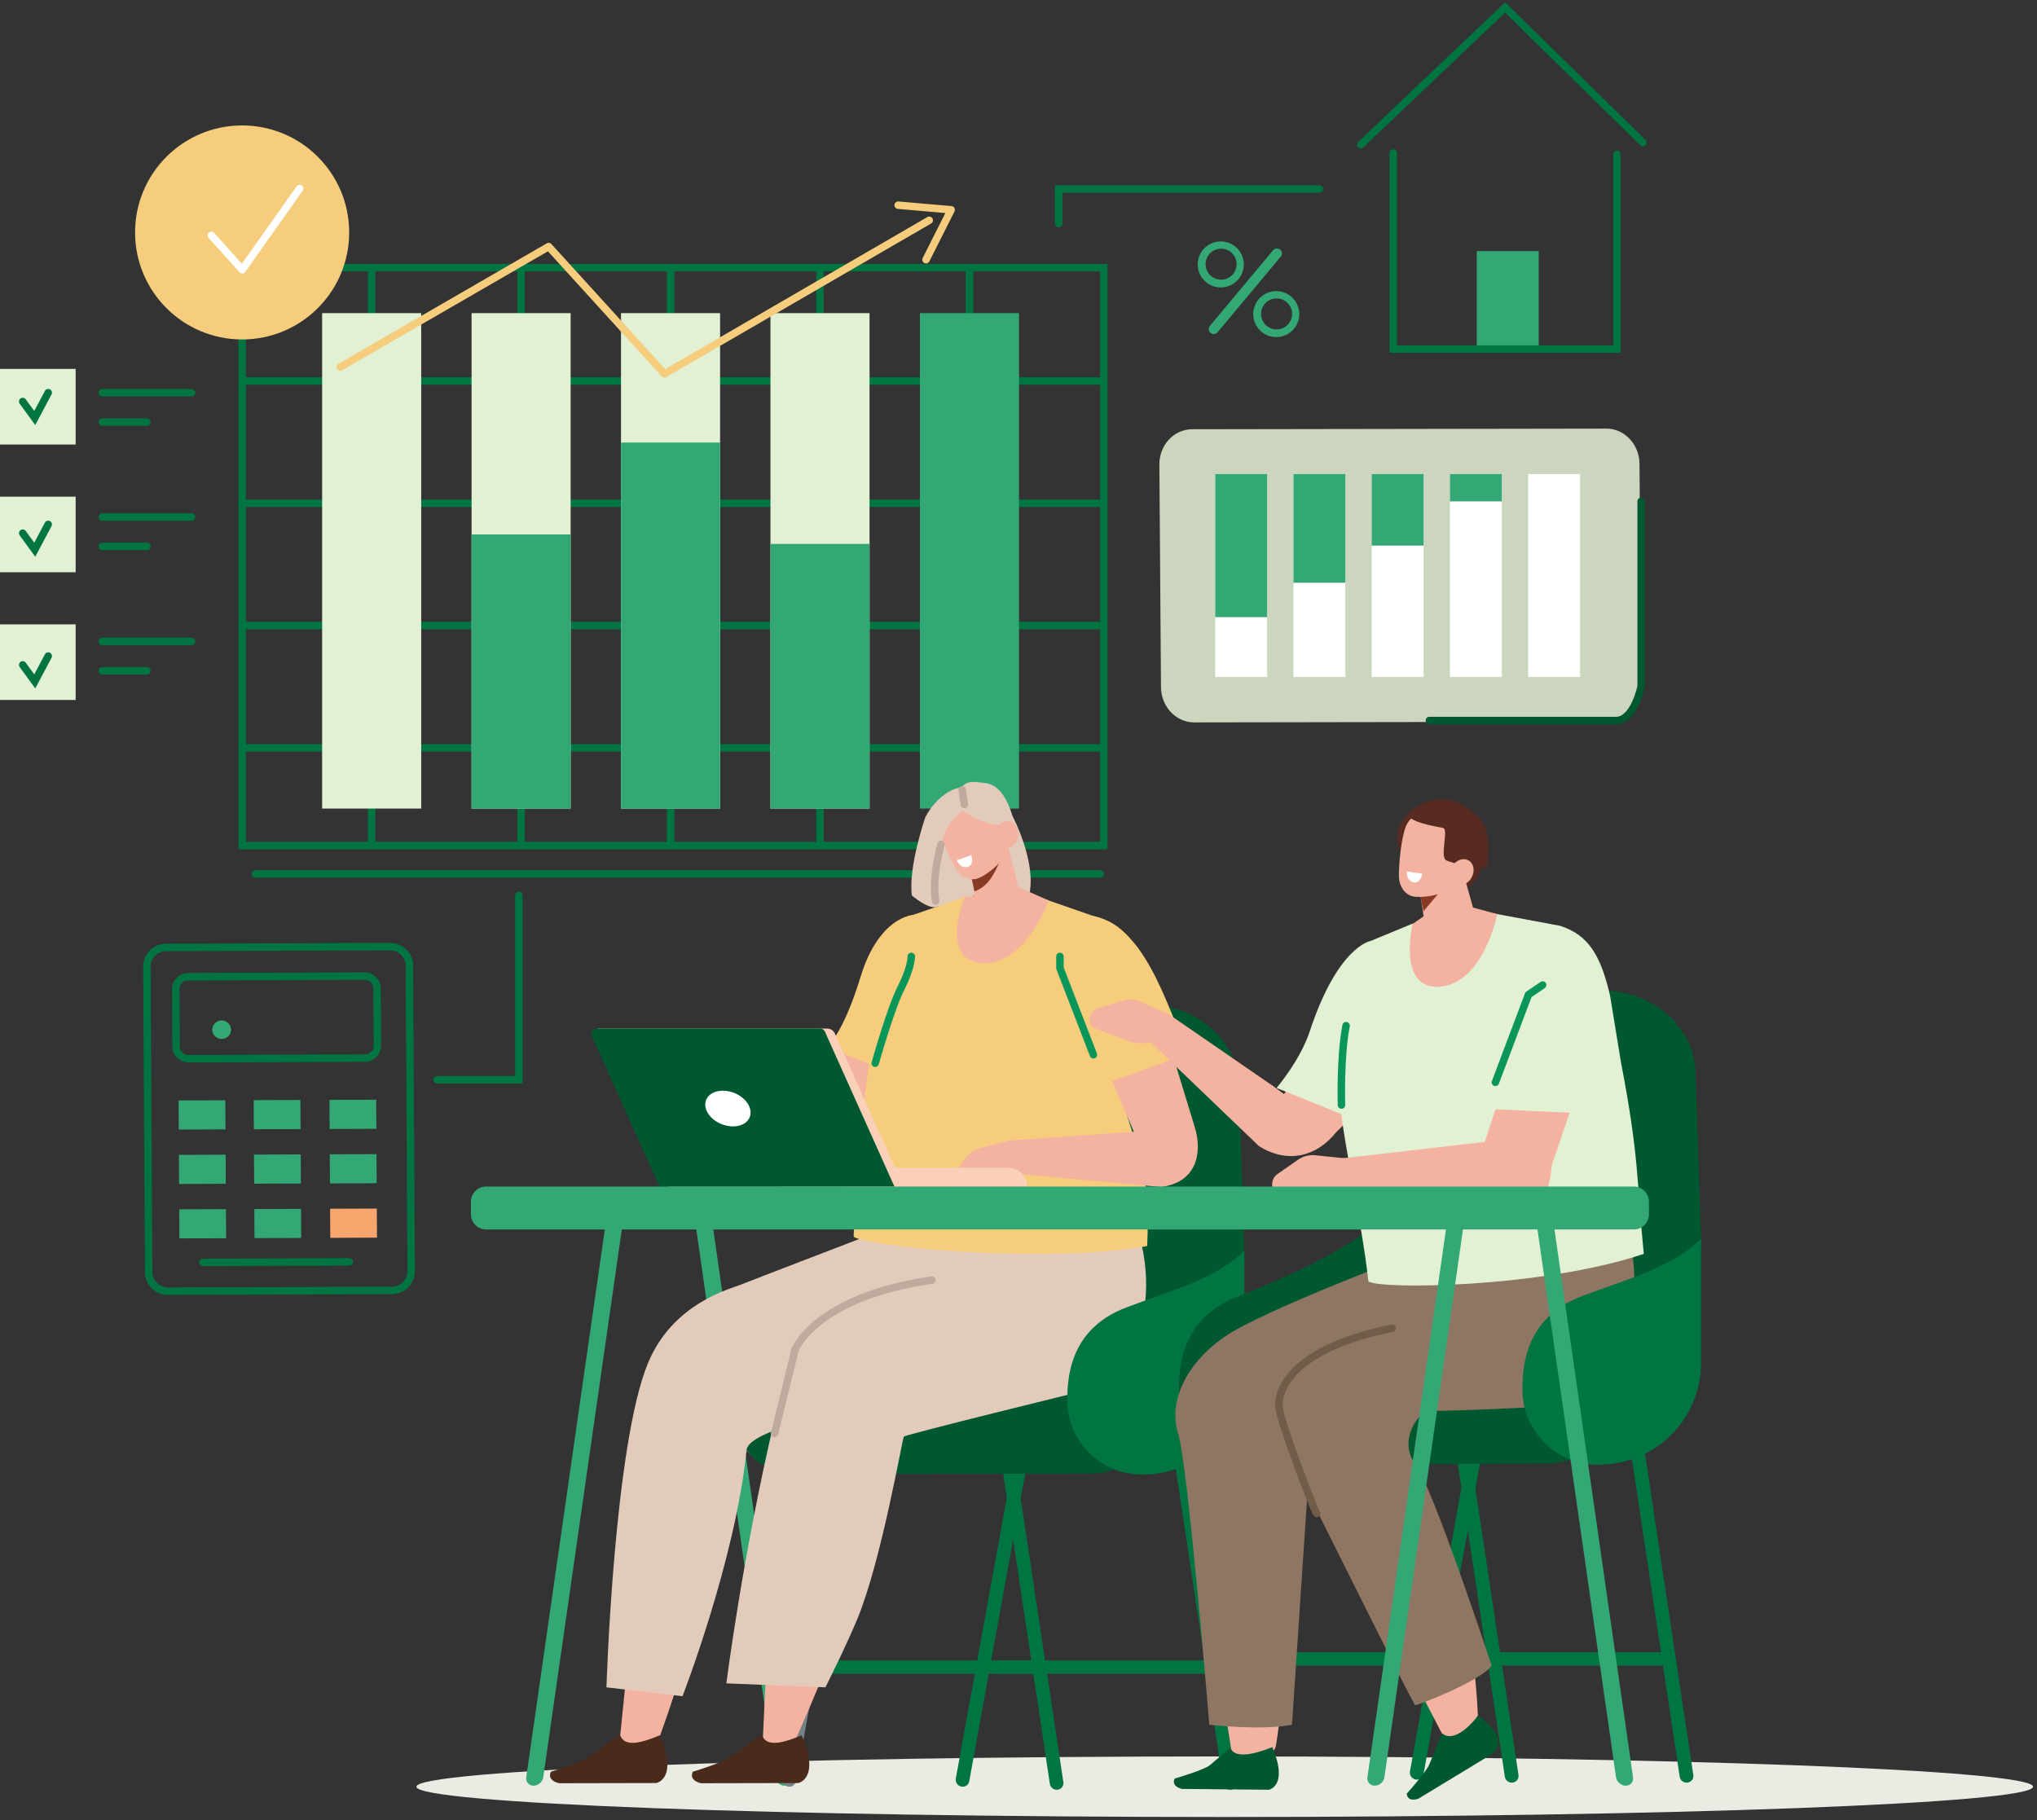<svg xmlns="http://www.w3.org/2000/svg" width="273" height="244" fill="none"><rect width="100%" height="100%" fill="#333333" stroke="none"/><path fill="#33A875" d="M206.221 33.655h-8.302V46.79h8.302V33.655Z"/><path stroke="#007542" stroke-linecap="round" stroke-miterlimit="10" d="M34.234 117.146h113.214M147.93 35.874H32.45v77.459h115.48V35.874ZM49.81 35.874v77.459M69.839 35.874v77.459M89.87 35.874v77.459M109.897 35.874v77.459M129.926 35.874v77.459M147.794 100.243H32.449M147.794 83.85H32.449M147.794 67.46H32.449M147.794 51.07H32.449"/><path fill="#F5CD7D" d="M32.45 45.5c7.923 0 14.346-6.422 14.346-14.343 0-7.922-6.423-14.343-14.347-14.343-7.923 0-14.346 6.421-14.346 14.343 0 7.921 6.423 14.343 14.346 14.343Z"/><path stroke="#fff" stroke-linecap="round" stroke-linejoin="round" d="m28.327 31.548 4.137 4.602 7.697-10.885"/><path fill="#33A875" d="M160.525 35.518a3.084 3.084 0 0 0 6.17-.155 3.086 3.086 0 0 0-6.17.157v-.002Zm5.018-.966a2.075 2.075 0 1 1-3.78 1.718 2.075 2.075 0 1 1 3.78-1.718ZM167.96 42.184a3.084 3.084 0 0 0 4.362 2.72 3.084 3.084 0 0 0 1.808-2.875 3.084 3.084 0 0 0-6.17.157v-.002Zm5.018-.966a2.073 2.073 0 0 1-1.031 2.748 2.074 2.074 0 1 1-1.718-3.778 2.075 2.075 0 0 1 2.749 1.03ZM171.662 34.383l-8.484 10.152a.668.668 0 0 1-1.025-.857l8.485-10.152a.668.668 0 0 1 1.024.857Z"/><path fill="#E2F0D4" d="M116.536 41.973h-13.278v66.408h13.278V41.973ZM96.506 41.973H83.228v66.408h13.278V41.973ZM76.478 41.973H63.2v66.408h13.278V41.973ZM56.45 41.973H43.172v66.408H56.45V41.973Z"/><path stroke="#F5CD7D" stroke-linecap="round" stroke-linejoin="round" d="m120.374 27.503 7.1.618-3.366 6.688"/><path stroke="#F5CD7D" stroke-linecap="round" stroke-linejoin="round" d="M45.606 49.194 73.532 33.05l15.514 17.06 35.491-20.583"/><path fill="#33A875" d="M76.478 71.636H63.2v36.746h13.278V71.636ZM96.506 59.32H83.228v49.062h13.278V59.32ZM116.536 72.906h-13.278v35.475h13.278V72.906ZM136.565 41.973h-13.278v66.408h13.278V41.973Z"/><path stroke="#007542" stroke-linecap="round" stroke-miterlimit="10" d="m52.53 172.964-30 .111c-1.431.006-2.598-1.129-2.607-2.534l-.238-40.988c-.009-1.405 1.146-2.549 2.574-2.555l30-.111c1.432-.007 2.599 1.129 2.607 2.534l.239 40.988c.008 1.405-1.146 2.549-2.575 2.555Z"/><path stroke="#007542" stroke-linecap="round" stroke-miterlimit="10" d="m48.916 141.823-23.636.088c-.924.004-1.678-.729-1.682-1.638l-.044-7.698c-.006-.907.74-1.646 1.664-1.65l23.635-.088c.924-.004 1.678.729 1.683 1.638l.044 7.697c.006.907-.74 1.646-1.664 1.651Z"/><path fill="#33A875" d="m30.22 151.38-6.262.023-.023-3.899 6.262-.024.023 3.9ZM40.283 151.342l-6.262.023-.021-3.9 6.26-.023.023 3.9ZM50.44 151.305l-6.26.023-.024-3.9 6.26-.023.023 3.9ZM30.262 158.675l-6.262.023-.02-3.9 6.26-.023.022 3.9ZM40.325 158.638l-6.26.023-.023-3.9 6.26-.023.023 3.9ZM50.481 158.6l-6.26.023-.023-3.9 6.262-.023.021 3.9ZM30.304 165.972l-6.26.023-.023-3.9 6.262-.023.021 3.9ZM40.368 165.935l-6.261.023-.023-3.9 6.261-.023.023 3.9Z"/><path fill="#F9A56E" d="m50.525 165.897-6.262.023-.023-3.9 6.262-.023.023 3.9Z"/><path fill="#33A875" d="M29.715 139.262a1.255 1.255 0 0 1-1.265-1.232 1.246 1.246 0 0 1 1.25-1.24 1.255 1.255 0 0 1 1.266 1.232c.004.68-.56 1.237-1.25 1.24Z"/><path stroke="#007542" stroke-linecap="round" stroke-miterlimit="10" d="m27.193 169.213 19.61-.073"/><path fill="#E2F0D4" d="M10.138 49.446H0v10.136h10.138V49.446ZM10.138 66.57H0v10.135h10.138V66.569ZM10.138 83.69H0v10.135h10.138V83.689Z"/><path stroke="#007542" stroke-linecap="round" stroke-miterlimit="10" d="M13.708 52.635h11.956M13.708 56.576h5.977M13.708 69.303h11.956M13.708 73.242h5.977M13.708 85.969h11.956M13.708 89.91h5.977M3.044 53.818l1.615 2.214 1.802-3.397M3.044 71.468l1.615 2.216 1.802-3.397M3.044 89.12l1.615 2.215 1.802-3.397"/><path fill="#CCD6BE" d="m215.569 96.742-55.532.088c-2.424.004-4.423-2.117-4.441-4.712l-.216-29.853c-.019-2.596 1.948-4.724 4.374-4.728l55.532-.088c2.424-.004 4.423 2.118 4.442 4.713l.216 29.853c.018 2.595-1.949 4.723-4.375 4.727Z"/><path fill="#fff" d="M169.817 63.54h-6.952v27.2h6.952v-27.2Z"/><path fill="#33A875" d="M169.817 63.54h-6.952v19.184h6.952V63.54Z"/><path fill="#fff" d="M180.3 63.54h-6.951v27.2h6.951v-27.2Z"/><path fill="#33A875" d="M180.3 63.54h-6.951v14.572h6.951V63.541Z"/><path fill="#fff" d="M190.785 63.54h-6.951v27.2h6.951v-27.2Z"/><path fill="#33A875" d="M190.785 63.54h-6.951v9.593h6.951v-9.592Z"/><path fill="#fff" d="M201.271 63.54h-6.951v27.2h6.951v-27.2Z"/><path fill="#33A875" d="M201.271 63.54h-6.951v3.664h6.951V63.54Z"/><path fill="#fff" d="M211.756 63.54h-6.951v27.2h6.951v-27.2Z"/><path fill="#572A22" fill-rule="evenodd" d="M198.694 115.517s-.54 3.848-3.448 3.875c-2.908.027-2.772-8.334-2.772-8.334l6.22 4.461v-.002Z" clip-rule="evenodd"/><path fill="#F4B3A0" fill-rule="evenodd" d="m190.002 117.687 1.102 7.086c.132.855.804 1.579 1.753 1.896.952.316 2.035.171 2.833-.373.262-.178.517-.352.758-.518 1.096-.747 1.588-1.958 1.261-3.108l-2.359-8.309-5.35 3.329.002-.003Z" clip-rule="evenodd"/><path fill="#873B24" fill-rule="evenodd" d="m190.295 119.847.486 2.302 1.928-2.302h-2.414Z" clip-rule="evenodd"/><path fill="#572A22" fill-rule="evenodd" d="M188.215 114.879s-2.688-3.023.836-6.146c3.524-3.125 3.936 4.388 3.821 4.483-.113.094-4.659 1.665-4.659 1.665l.002-.002Z" clip-rule="evenodd"/><path fill="#F4B3A0" fill-rule="evenodd" d="M196.821 112.646a2.221 2.221 0 0 0-1.716-2.622l-4.144-.853c-1.19-.245-2.17.584-2.595 1.736-.501 1.36-.874 4.315-.884 6.493-.007 1.228.697 2.507 1.887 2.753 1.272.261 5.326-.181 6.155-2.401.633-1.69.939-3.334 1.297-5.104v-.002Z" clip-rule="evenodd"/><path fill="#572A22" fill-rule="evenodd" d="M199.283 116.278s.844-4.669-.905-6.512c-2.353-2.48-5.6-3.921-9.327-1.033 0 0-2.043 1.127 4.343 2.241.81.143-.524 3.999.496 4.38 1.375.515 3.136.863 5.391.924h.002Z" clip-rule="evenodd"/><path fill="#F4B3A0" fill-rule="evenodd" d="M197.181 117.698c-.521.861-1.514 1.204-2.22.769-.706-.436-.853-1.487-.331-2.348.521-.861 1.514-1.205 2.22-.769.704.436.853 1.487.331 2.348Z" clip-rule="evenodd"/><path fill="#EAEBE3" d="M164.139 243.551c59.829 0 108.331-1.817 108.331-4.059s-48.502-4.059-108.331-4.059-108.33 1.817-108.33 4.059 48.501 4.059 108.33 4.059Z"/><path fill="#33A875" fill-rule="evenodd" d="M105.146 239.355c.628 0 1.066-.511.976-1.143l-11.068-77.195c-.09-.633-.674-1.144-1.303-1.144-.628 0-1.066.511-.976 1.144l11.068 77.195c.09.632.674 1.143 1.303 1.143Z" clip-rule="evenodd"/><path fill="#989EA1" fill-rule="evenodd" d="M121.131 167.65c-3.809 3.797-9.836 5.328-15.801 7.592-6.57 2.495-8.03 7.744-7.925 12.685.113 5.351 4.567 9.723 9.92 9.714h.301c7.461-.012 13.503-6.063 13.503-13.522v-16.467l.002-.002Z" clip-rule="evenodd"/><path fill="#007542" fill-rule="evenodd" d="M128.836 239.472a.891.891 0 0 0 1.064-.714l11.768-64.793a.941.941 0 0 0-.737-1.081.893.893 0 0 0-1.065.714l-11.767 64.794a.94.94 0 0 0 .737 1.08ZM164.973 239.89a.891.891 0 0 0 .769-1.025l-9.864-65.608a.94.94 0 0 0-1.043-.792.89.89 0 0 0-.769 1.024l9.864 65.609c.075.5.542.856 1.043.792Z" clip-rule="evenodd"/><path fill="#007542" fill-rule="evenodd" d="M133.992 224.348h27.505c.505 0 .909-.4.899-.888-.013-.488-.436-.888-.941-.888H133.95c-.505 0-.909.4-.899.888.013.488.436.888.941.888Z" clip-rule="evenodd"/><path fill="#758287" fill-rule="evenodd" d="M105.607 239.473a.893.893 0 0 0 1.064-.715l11.768-64.793c.09-.495-.172-.566-.671-.668 0 0-1.043-.195-1.133.299l-11.768 64.794a.942.942 0 0 0 .738 1.081l.002.002Z" clip-rule="evenodd"/><path fill="#007542" fill-rule="evenodd" d="M141.744 239.89a.89.89 0 0 0 .768-1.025l-9.863-65.608a.94.94 0 0 0-1.043-.792.89.89 0 0 0-.769 1.024l9.863 65.609c.076.5.543.856 1.044.792Z" clip-rule="evenodd"/><path fill="#007542" fill-rule="evenodd" d="M109.451 224.348h29.496c.542 0 .976-.4.963-.888-.012-.488-.467-.888-1.007-.888h-29.496c-.542 0-.976.4-.964.888.013.488.468.888 1.008.888Z" clip-rule="evenodd"/><path fill="#005831" fill-rule="evenodd" d="M106.761 197.589c-5.367.008-8.501-4.227-8.623-9.032-.117-4.614 1.393-9.525 8.252-11.857 9.243-3.141 18.64-4.763 20.334-14.092.822-4.517 1.073-11.216 1.117-16.925.046-6.11 5.587-11.04 12.413-11.04h13.368c6.723 0 12.222 4.79 12.409 10.805l.739 22.202c.329 10.651-8.949 29.861-20.853 29.878l-39.154.061h-.002Z" clip-rule="evenodd"/><path fill="#E3CBBB" fill-rule="evenodd" d="M135.691 109.376s4.142 7.746 1.638 12.224c-2.503 4.478-6.14-9.57-6.14-9.57l4.504-2.656-.002.002Z" clip-rule="evenodd"/><path fill="#E3CBBB" fill-rule="evenodd" d="M125.604 121.51s8.507-.595 8.51-7.396c.004-6.801-4.863-7.557-4.863-7.557l-5.275 10.391 1.628 4.562Z" clip-rule="evenodd"/><path fill="#F4B3A0" fill-rule="evenodd" d="M108.883 185.483s-12.014 5.397-14.202 23.99c-1.198 10.188-6.96 25.178-6.96 25.178l-4.786-.207 5.398-53.063c.545-3.742 4.153-3.185 7.674-3.906l8.854-5.456 4.02 13.464h.002Z" clip-rule="evenodd"/><path fill="#F4B3A0" fill-rule="evenodd" d="M123.752 183.991s-5.607.939-6.987 19.32c-.756 10.072-11.586 33.016-11.586 33.016l-2.949-3.073 2.319-49.92c.373-3.716 2.709-6.937 5.95-8.207l9.052-3.542 4.201 12.406Z" clip-rule="evenodd"/><path fill="#4A2A1A" fill-rule="evenodd" d="m102.089 232.496-3.98 2.909c-.821.722-5.252 2.076-5.252 2.076-.457.909.394 1.407 1.118 1.543l13-.027s3.012-.568.459-6.399c-2.384.999-4.762 1.709-5.345-.1v-.002ZM83.073 232.496l-3.98 2.909c-.822.722-5.253 2.076-5.253 2.076-.456.909.394 1.407 1.12 1.543l12.999-.027s3.012-.568.458-6.399c-2.384.999-4.762 1.709-5.344-.1v-.002Z" clip-rule="evenodd"/><path fill="#E3CBBB" fill-rule="evenodd" d="m97.348 225.641 13.272.53s2.671-5.289 4.287-9.185c3.234-7.806 6.021-24.129 6.224-24.416.203-.287 23.91-6.088 25.412-6.455 3.907-.955 10.442-10.556 4.963-24.072l-35.59 14.217s-8.776 2.225-9.842 5.834c-.691 2.335-1.408 4.57-2.231 8.049-4.339 18.371-6.495 35.502-6.495 35.502v-.004Z" clip-rule="evenodd"/><path fill="#E3CBBB" fill-rule="evenodd" d="m81.278 226.17 10.192 1.192s7.106-18.291 8.585-33.009c.52-5.174 47.224-10.877 47.224-10.877l-4.798-20.895-27.088 3.406s-14.85 5.695-16.184 6.239c-1.335.545-8.986 2.419-12.338 10.416-4.584 10.931-5.593 43.526-5.593 43.526v.002Z" clip-rule="evenodd"/><path fill="#F4B3A0" fill-rule="evenodd" d="m109.175 147.869 7.623-20.004c1.762-4.849 6.61-6.814 10.188-4.129 1.41 1.058 1.81 3.335.899 5.113l-11.342 22.149-7.368-3.129Z" clip-rule="evenodd"/><path fill="#F5CD7D" fill-rule="evenodd" d="m122.338 122.647 6.764-2.354 5.806-.679 2.847.111 10.818 3.772a7.955 7.955 0 0 1 3.943 9.87l-2.648 12.38c2.814 9.338 4.355 11.665 3.867 21.276-14.135 2.455-38.208 0-39.333-1.283.817-19.239 3.054-33.393 7.936-43.091v-.002Z" clip-rule="evenodd"/><path fill="#F4B3A0" fill-rule="evenodd" d="m129.796 114.162.995 7.469a2.511 2.511 0 0 0 1.548 2.003c.836.335 1.787.19 2.487-.384l.664-.542a3.248 3.248 0 0 0 1.096-3.27l-2.104-8.763-4.686 3.487Z" clip-rule="evenodd"/><path fill="#873B24" fill-rule="evenodd" d="m130.079 117.053.513 2.425c1.734-.584 2.648-2.205 3.387-4.046l-3.9 1.621Z" clip-rule="evenodd"/><path fill="#F4B3A0" d="M129.243 120.304s-3.403 8.417 2.377 8.788c5.781.371 8.944-8.38 8.944-8.38l-4.221-1.875-7.1 1.469v-.002Z"/><path fill="#F4B3A0" fill-rule="evenodd" d="M133.728 107.726a2.188 2.188 0 0 0-2.74-1.414l-3.96 1.278c-1.137.366-1.575 1.552-1.38 2.744.23 1.405 1.345 4.115 2.39 5.986.589 1.055 1.812 1.807 2.95 1.441 1.215-.392 4.471-2.734 4.106-5.038-.279-1.753-.813-3.309-1.366-4.997Z" clip-rule="evenodd"/><path fill="#fff" fill-rule="evenodd" d="m128.22 115.306 1.963-.679s.436 1.366-.549 1.578c-.982.213-1.414-.901-1.414-.901v.002Z" clip-rule="evenodd"/><path fill="#F4B3A0" fill-rule="evenodd" d="m152.705 153.42-8.175-18.993c-2.043-4.552.121-8.868 4.55-9.074 1.745-.079 3.593 1.322 4.15 3.15l6.95 22.766-7.478 2.151h.003Z" clip-rule="evenodd"/><path fill="#F4B3A0" fill-rule="evenodd" d="M160.18 151.269c1.02 3.583-.036 7.303-4.618 7.829l-22.435-2.044 2.137-4.177 16.894-1.194 8.022-.412v-.002ZM111.15 144.466c-2.767 3.376-3.702 7.442-1.349 10.466l5.648 6.872 4.232-2.961-4.777-8.952-3.756-5.425h.002Z" clip-rule="evenodd"/><path fill="#F4B3A0" d="m135.264 152.875-3.966 1.052a3.43 3.43 0 0 0-1.949 1.374l-1.877 2.739a1.657 1.657 0 0 0 .972 2.545l4.911-1.604c1.083-.354 2.057-1.152 2.724-2.231l1.112-1.799-1.925-2.078-.002.002ZM116.176 157.749l4.023.266c.804.052 1.5.404 1.963.991l1.872 2.373c.654.827.124 2.245-1.024 2.746l-4.976-.631c-1.097-.138-2.078-.745-2.742-1.694l-1.106-1.584 1.99-2.467Z"/><path stroke="#BFAB9E" stroke-linecap="round" stroke-linejoin="round" d="m103.805 192.139 2.766-11.29s2.796-7.041 18.333-9.264"/><path fill="#E3CBBB" fill-rule="evenodd" d="M124.007 109.55s-2.315 6.686-1.795 10.485c0 0 2.35 2.009 3.39 1.477 0 0-.973-9.105 2.646-12.199 0 0 1.573-.896 1.548-2.88-.025-1.983-4.006-.425-5.789 3.117Z" clip-rule="evenodd"/><path fill="#E3CBBB" fill-rule="evenodd" d="M128.023 107.944s3.553 2.788 5.956 2.599c2.405-.19 2.169.943 2.169.943s-.75-6.108-4.06-6.518c-2.292-.283-3.357-.568-4.067 2.976h.002Z" clip-rule="evenodd"/><path fill="#F4B3A0" fill-rule="evenodd" d="M136.485 111.877c-.029.988-.712 1.765-1.527 1.734-.815-.031-1.452-.861-1.423-1.849.03-.989.713-1.766 1.528-1.735.815.032 1.451.861 1.422 1.85Z" clip-rule="evenodd"/><path stroke="#BFAB9E" stroke-linecap="round" stroke-linejoin="round" d="M126.115 113.184s-1.259 4.269-.723 7.605M129.251 107.833l-.3-1.967"/><path fill="#F5CD7D" fill-rule="evenodd" d="m142.494 130.992 5.289 14.383 11.841-4.275c-2.273-2.467-4.621-14.274-11.051-17.6-7.07-3.659-6.079 7.494-6.079 7.494v-.002ZM122.338 122.647s-4.568.315-6.977 8.203c-2.409 7.887-4.536 9.492-4.536 9.492l8.644 3.5 6.644-16.346-3.778-4.849h.003Z" clip-rule="evenodd"/><path stroke="#0A9659" stroke-linecap="round" stroke-linejoin="round" d="M117.299 142.514s2.032-7.272 3.448-10.06c1.417-2.786 1.389-4.25 1.389-4.25M146.543 141.381l-4.489-11.619v-1.558"/><path fill="#FAD0B9" fill-rule="evenodd" d="M137.673 159.044h-33.237v-2.514h30.721a2.513 2.513 0 0 1 2.514 2.514h.002Z" clip-rule="evenodd"/><path fill="#FAD0B9" fill-rule="evenodd" d="M121.093 159.044H89.599l-9.503-21.174h30.773c.44 0 .838.258 1.017.658l9.207 20.516Z" clip-rule="evenodd"/><path fill="#005831" fill-rule="evenodd" d="M119.872 159.043H88.377l-9.064-20.197a.691.691 0 0 1 .63-.974h29.98c.272 0 .519.159.63.409l9.319 20.764v-.002Z" clip-rule="evenodd"/><path fill="#fff" fill-rule="evenodd" d="M100.518 148.59c.375 1.321-.647 2.392-2.284 2.392-1.636 0-3.263-1.071-3.638-2.392-.376-1.32.647-2.392 2.283-2.392s3.264 1.07 3.639 2.392Z" clip-rule="evenodd"/><path fill="#007542" fill-rule="evenodd" d="M166.77 167.65c-3.808 3.797-9.836 5.328-15.8 7.592-6.57 2.495-8.03 7.744-7.925 12.685.113 5.351 4.567 9.723 9.919 9.714h.302c7.46-.012 13.502-6.063 13.502-13.522v-16.467l.002-.002Z" clip-rule="evenodd"/><path fill="#005831" fill-rule="evenodd" d="M184.999 163.467c-3.84 3.829-12.983 7.976-19 10.261-6.628 2.515-8.099 7.81-7.992 12.793.115 5.4 4.607 9.809 10.008 9.798h.304c7.525-.012 13.619-6.116 13.619-13.641l3.061-19.213v.002Z" clip-rule="evenodd"/><path fill="#007542" fill-rule="evenodd" d="M189.711 238.517a.897.897 0 0 0 1.072-.72l11.871-65.359a.946.946 0 0 0-.746-1.089.899.899 0 0 0-1.073.72l-11.87 65.359a.946.946 0 0 0 .746 1.089ZM226.162 238.938a.897.897 0 0 0 .775-1.032l-9.949-66.178a.95.95 0 0 0-1.052-.8.896.896 0 0 0-.775 1.032l9.949 66.178a.95.95 0 0 0 1.052.8Z" clip-rule="evenodd"/><path fill="#007542" fill-rule="evenodd" d="M194.913 223.261h27.744c.509 0 .917-.404.905-.896-.013-.492-.438-.897-.949-.897h-27.744c-.51 0-.918.405-.905.897.012.492.437.896.949.896Z" clip-rule="evenodd"/><path fill="#758287" fill-rule="evenodd" d="M166.28 238.518a.9.9 0 0 0 1.073-.721l11.868-65.359c.09-.501-.174-.572-.675-.672 0 0-1.051-.197-1.143.303l-11.871 65.36c-.09.5.243.988.746 1.089h.002Z" clip-rule="evenodd"/><path fill="#007542" fill-rule="evenodd" d="M202.731 238.938a.896.896 0 0 0 .775-1.032l-9.949-66.178a.95.95 0 0 0-1.052-.8.897.897 0 0 0-.775 1.032l9.949 66.178a.95.95 0 0 0 1.052.8Z" clip-rule="evenodd"/><path fill="#007542" fill-rule="evenodd" d="M170.158 223.261h29.751c.547 0 .985-.404.972-.896-.012-.492-.469-.897-1.016-.897h-29.751c-.547 0-.985.405-.972.897.013.492.469.896 1.016.896Z" clip-rule="evenodd"/><path fill="#005831" fill-rule="evenodd" d="M167.445 196.267c-5.413.009-8.577-4.264-8.698-9.109-.118-4.656 1.405-9.609 8.323-11.959 9.323-3.169 18.801-4.805 20.51-14.216.828-4.555 1.083-11.314 1.125-17.074.046-6.162 5.636-11.137 12.52-11.137h13.485c6.782 0 12.329 4.832 12.516 10.9l.746 22.395c.331 10.743-9.03 30.121-21.036 30.138l-39.495.06.004.002Z" clip-rule="evenodd"/><path fill="#F4B3A0" fill-rule="evenodd" d="M176.055 177.075c.853.798.914 2.39.164 3.873-1.328 2.626-7.073 6.566-5.213 15.908 1.35 6.778 1.708 27.157.007 37.039-.247 1.439-1.284 1.049-2.487 1.617-1.481.697-2.82 3.362-3.078 1.818l-7.24-46.496c-.228-1.395-.031-2.974.526-4.572 1.089-3.123 3.419-5.595 5.99-6.604l5.541-2.179s.454 3.63 1.364 4.483l4.429-4.885-.003-.002Z" clip-rule="evenodd"/><path fill="#005831" fill-rule="evenodd" d="m164.91 234.24-2.753 2.357c-.741.637-4.714 1.799-4.714 1.799-.416.806.336 1.263.983 1.391l11.615.111s2.696-.474.477-5.712c-2.141.867-5.105 1.678-5.608.054Z" clip-rule="evenodd"/><path fill="#F4B3A0" fill-rule="evenodd" d="M191.003 178.977c1.243.691 1.714 2.149 1.163 3.55-.974 2.48-7.5 6.669-2.426 14.884 5.615 9.092 7.946 23.379 8.326 32.546.054 1.335-3.484 5.027-4.184 3.624l-21.317-41.046c-.628-1.269-.779-2.731-.494-4.229.557-2.926 2.794-5.316 5.694-6.376l6.245-2.287s1.462 3.312 2.787 4.049l4.208-4.715h-.002Z" clip-rule="evenodd"/><path fill="#F4B3A0" fill-rule="evenodd" d="M187.335 187.722c1.948 0 25.982.806 28.67 0 2.688-.807 2.33-20.738 2.33-20.738l-24.189 3.108s-28.191 10.357-28.758 11.675c-.566 1.317 21.945 5.955 21.945 5.955h.002Z" clip-rule="evenodd"/><path fill="#8E7662" fill-rule="evenodd" d="M189.665 167.979s-19.857 7.454-25.237 11c-5.38 3.546-7.89 8.835-6.545 13.137 1.345 4.302 4.19 39.069 4.19 39.069s6.939.806 11.081 0l2.084-31.231s14.2 28.6 14.429 28.623c.228.023 8.654-3.162 10.244-5.313 0 0-7.873-23.905-10.244-27.034-2.372-3.127.513-7.342 2.199-7.161 1.689.18 15.422-.539 15.422-.539s11.214-3.079 11.646-10.996c.431-7.917-.3-10.039-.3-10.039l-28.969.486v-.002Z" clip-rule="evenodd"/><path fill="#F4B3A0" fill-rule="evenodd" d="m168.675 151.109 16.121-21.102c3.048-4.218 9.876-7.113 12.605-3.521 1.075 1.416.836 3.735-2.861 9.987l-15.512 15.336-10.355-.702.002.002Z" clip-rule="evenodd"/><path fill="#E2F0D4" fill-rule="evenodd" d="m183.664 126.139 5.508-2.279 5.686-1.56 2.856-.323 11.363 2.116c3.907 1.242 5.476 4.124 6.7 9.337l1.468 8.966c2.506 12.982 2.081 16.017 3.059 25.675-13.72 4.599-35.596 4.786-36.912 3.678-.976-8.9-3.666-19.51-4.047-26.506-.447-8.179 2.493-13.491 4.322-19.104h-.003Z" clip-rule="evenodd"/><path fill="#F4B3A0" d="M189.315 123.852s-2.11 8.912 3.71 8.401c5.82-.511 7.643-9.719 7.643-9.719l-6.795-1.853-4.558 3.171Z"/><path fill="#F4B3A0" fill-rule="evenodd" d="m197.471 157.711 6.054-18.446c1.06-4.015 4.863-4.782 7.993-1.611 1.231 1.249 1.736 3.389 1.131 4.807l-5.948 17.429-9.228-2.179h-.002Z" clip-rule="evenodd"/><path fill="#F4B3A0" fill-rule="evenodd" d="M207.996 155.877c-.281 4-1.569 7.376-6.214 7.59l-23.755-3.902 1.747-4.287 20.982-2.42 7.24 3.021v-.002Z" clip-rule="evenodd"/><path fill="#E2F0D4" fill-rule="evenodd" d="m204.087 130.602-6.824 17.954 14.343.645c-.306-3.37 5.055-14.266 1.946-20.872-3.417-7.266-9.468 2.273-9.468 2.273h.003ZM183.664 126.139s-4.365.693-8.122 12.081c-1.288 3.908-4.454 7.609-4.454 7.609l12.08 4.876 4.123-19.208-3.627-5.36v.002Z" clip-rule="evenodd"/><path stroke="#0A9659" stroke-linecap="round" stroke-linejoin="round" d="M179.782 148.117s-.19-6.5.623-10.638M200.414 145.083l4.429-11.756 1.904-1.292"/><path fill="#F4B3A0" d="m180.403 155.275-4.117-.423a3.474 3.474 0 0 0-2.328.601l-2.748 1.915a1.671 1.671 0 0 0 .008 2.748l5.204.239c1.148.052 2.351-.352 3.367-1.134l1.69-1.3-1.074-2.648-.002.002Z"/><path fill="#007542" fill-rule="evenodd" d="M227.974 166.069c-3.84 3.828-9.922 5.374-15.939 7.659-6.629 2.516-8.099 7.811-7.992 12.793.115 5.4 4.607 9.809 10.007 9.798h.304c7.525-.012 13.62-6.115 13.62-13.641v-16.612.003Z" clip-rule="evenodd"/><path stroke="#715B49" stroke-linecap="round" stroke-linejoin="round" d="M176.447 202.871c-.253-.268-4.793-12.012-5.034-14.253-.241-2.241 1.703-7.888 15.168-10.577"/><path fill="#005831" fill-rule="evenodd" d="m193.291 232.349-1.699 4.064c-.293.932-3.057 4.013-3.057 4.013.072.905.951.894 1.57.664l9.928-6.026s2.681-1.825-1.965-5.105c-1.362 1.867-3.493 3.507-4.775 2.392l-.002-.002Z" clip-rule="evenodd"/><path fill="#33A875" d="M218.957 159.043H65.15a2.034 2.034 0 0 0-2.034 2.034v1.686c0 1.124.91 2.034 2.034 2.034h153.807c1.123 0 2.034-.91 2.034-2.034v-1.686a2.034 2.034 0 0 0-2.034-2.034Z"/><path fill="#33A875" fill-rule="evenodd" d="M71.507 239.355c-.629 0-1.067-.511-.977-1.143l11.068-77.195c.09-.633.675-1.144 1.303-1.144.629 0 1.067.511.977 1.144L72.81 238.212c-.09.632-.675 1.143-1.303 1.143ZM184.241 239.355c-.629 0-1.067-.511-.977-1.143l11.068-77.195c.09-.633.675-1.144 1.303-1.144.629 0 1.067.511.977 1.144l-11.068 77.195c-.09.632-.675 1.143-1.303 1.143ZM217.882 239.355c.629 0 1.067-.511.976-1.143l-11.067-77.195c-.091-.633-.675-1.144-1.304-1.144-.628 0-1.066.511-.976 1.144l11.068 77.195c.09.632.675 1.143 1.303 1.143Z" clip-rule="evenodd"/><path fill="#F4B3A0" fill-rule="evenodd" d="M179.03 151.811c-2.507 3.129-6.368 4.279-10.309 1.81l-16.398-15.73 4.314-1.948 14.068 9.691 8.323 6.179.002-.002Z" clip-rule="evenodd"/><path fill="#F4B3A0" d="m156.639 135.943-3.79-1.667a3.467 3.467 0 0 0-2.401-.143l-3.205.979a1.671 1.671 0 0 0-.836 2.618l4.879 1.826c1.077.402 2.347.388 3.551-.044l2.009-.718-.209-2.849.002-.002Z"/><path fill="#fff" fill-rule="evenodd" d="m188.558 116.816 2.056.289s-.233 1.414-1.207 1.156c-.972-.258-.851-1.445-.851-1.445h.002Z" clip-rule="evenodd"/><path stroke="#007542" stroke-linecap="round" stroke-miterlimit="10" d="M216.707 20.674v26.114h-29.984V20.521M182.359 19.396 201.715 1l18.468 18.113M58.587 144.734h10.952v-24.715M141.88 29.967v-4.64h34.944"/><path stroke="#005831" stroke-linecap="round" stroke-miterlimit="10" d="M219.944 67.203v24.812s-.885 4.398-3.237 4.564h-25.138"/></svg>